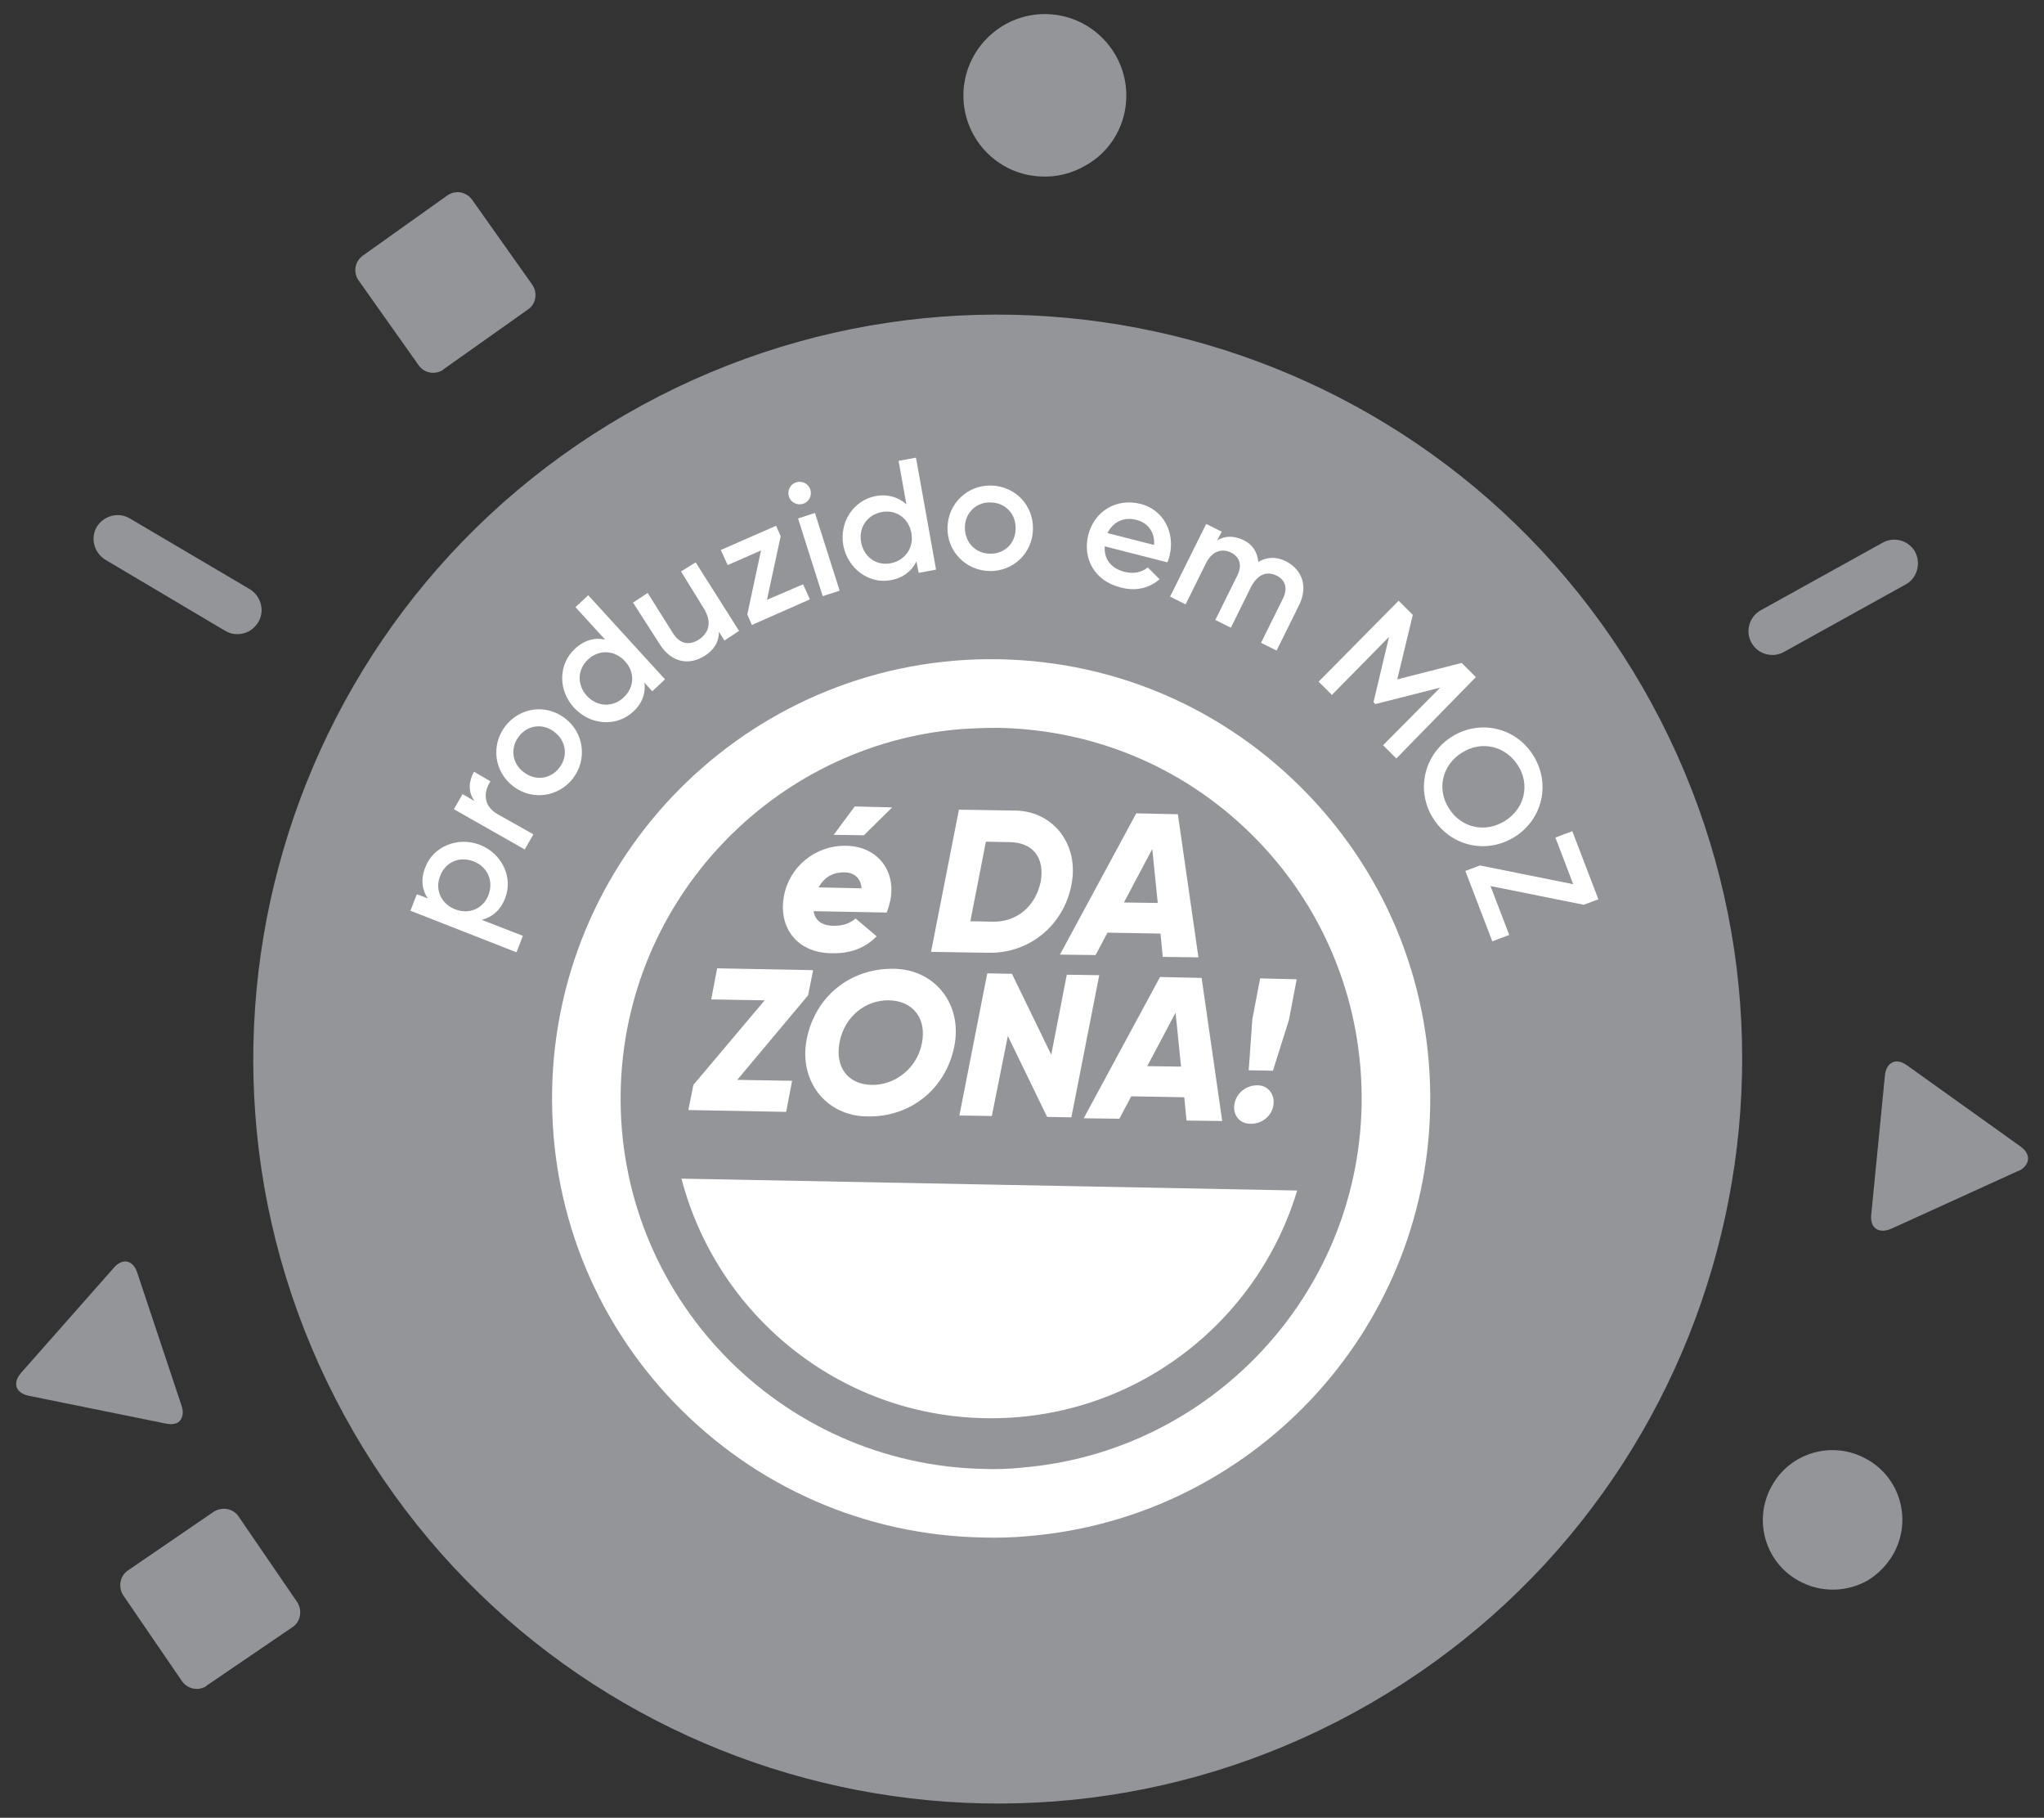<?xml version="1.0" encoding="utf-8"?>
<!-- Generator: Adobe Illustrator 22.0.0, SVG Export Plug-In . SVG Version: 6.00 Build 0)  -->
<svg version="1.1" id="Layer_1" xmlns="http://www.w3.org/2000/svg" xmlns:xlink="http://www.w3.org/1999/xlink" x="0px" y="0px"
	 viewBox="0 0 447.2 397.6" style="enable-background:new 0 0 447.2 397.6;" xml:space="preserve">
<rect x="0" y="0" width="447.2" height="397.6" fill="#333333" stroke="none"/>
<style type="text/css">
	.Drop_x0020_Shadow{fill:none;}
	.Round_x0020_Corners_x0020_2_x0020_pt{fill:#FFFFFF;stroke:#000000;stroke-miterlimit:10;}
	.Live_x0020_Reflect_x0020_X{fill:none;}
	.Bevel_x0020_Soft{fill:url(#SVGID_1_);}
	.Dusk{fill:#FFFFFF;}
	.Foliage_GS{fill:#FFDD00;}
	.Pompadour_GS{fill-rule:evenodd;clip-rule:evenodd;fill:#44ADE2;}
	.st0{fill:#939598;}
	.st1{fill:#FFFFFF;}
</style>
<linearGradient id="SVGID_1_" gradientUnits="userSpaceOnUse" x1="-360.91" y1="-662.788" x2="-360.203" y2="-662.081">
	<stop  offset="0" style="stop-color:#DEDFE3"/>
	<stop  offset="0.174" style="stop-color:#D8D9DD"/>
	<stop  offset="0.352" style="stop-color:#C9CACD"/>
	<stop  offset="0.532" style="stop-color:#B4B5B8"/>
	<stop  offset="0.714" style="stop-color:#989A9C"/>
	<stop  offset="0.895" style="stop-color:#797C7E"/>
	<stop  offset="1" style="stop-color:#656B6C"/>
</linearGradient>
<path class="st0" d="M97,80.8l18.5-13.1c1.8-1.2,2.2-3.7,0.9-5.5l-13.1-18.5c-1.3-1.8-3.7-2.2-5.5-0.9L79.4,55.9
	c-1.8,1.3-2.2,3.7-0.9,5.5l13.1,18.5c1.2,1.7,3.4,2.1,5.2,1.1L97,80.8"/>
<path class="st0" d="M56.5,136.1c1.5-2.5,0.6-5.7-1.8-7.2l-26.3-15.5c-2.5-1.5-5.7-0.6-7.2,1.8c-1.5,2.5-0.6,5.7,1.8,7.2L49.3,138
	c1.7,1,3.7,0.9,5.3,0C55.3,137.6,56,136.9,56.5,136.1"/>
<path class="st0" d="M246.4,21.8c0.5-9.8-7.1-18.2-16.9-18.7c-9.8-0.5-18.2,7.1-18.7,16.9c-0.5,9.8,7.1,18.2,16.9,18.6
	c3.5,0.2,6.9-0.7,9.8-2.4C242.6,33.4,246.1,28,246.4,21.8"/>
<path class="st0" d="M39.7,307.4L30,278.3c-0.9-2.7-3.2-3.2-5.1-1l-20.3,23c-1.9,2.2-1.2,4.4,1.7,5l30.1,6.1
	c1.1,0.2,1.9,0.1,2.6-0.3C39.9,310.4,40.3,309.1,39.7,307.4"/>
<path class="st0" d="M417,127.8c2.5-1.4,3.3-4.6,2-7.1c-1.4-2.5-4.6-3.4-7.1-2l-26.7,14.8c-2.5,1.4-3.4,4.6-2,7.1
	c1.4,2.5,4.6,3.4,7.1,2L417,127.8L417,127.8"/>
<path class="st0" d="M45.2,368.7L64,355.9c1.8-1.2,2.2-3.7,1-5.5l-12.8-18.7c-1.2-1.8-3.7-2.2-5.5-1L28,343.5
	c-1.8,1.2-2.2,3.7-1,5.5l12.8,18.7c1.2,1.7,3.4,2.2,5.2,1.2L45.2,368.7"/>
<path class="st0" d="M442.1,250.8L417.2,233c-2.3-1.7-4.5-0.7-4.8,2.2l-3,30.5c-0.3,2.9,1.6,4.2,4.3,3.1l27.9-12.7l0.5-0.2
	C444.2,254.5,444.3,252.4,442.1,250.8"/>
<path class="st0" d="M359.3,150.2c-45-77.9-144.6-104.5-222.5-59.5S32.3,235.2,77.3,313.1c45,77.9,144.6,104.5,222.5,59.5
	C377.6,327.7,404.3,228.1,359.3,150.2"/>
<path class="st0" d="M414.3,339.8c4.1-7.4,1.4-16.7-6-20.7c-7.4-4.1-16.7-1.4-20.7,6c-4.1,7.4-1.4,16.7,6,20.7
	c4.9,2.7,10.6,2.4,15-0.1C410.9,344.3,412.9,342.3,414.3,339.8"/>
<g>
	<g>
		<path class="st1" d="M149.1,257.8c7.7,29.6,34.3,51.8,66.4,52.4c32.1,0.6,59.5-20.5,68.3-49.8L149.1,257.8z"/>
	</g>
	<g>
		<path class="st1" d="M194.8,196.9c-0.1,0.5-0.4,1.7-0.8,2.7l-16-0.3c0.4,2.5,2.4,3.2,4.5,3.2c1.9,0,3.4-0.5,4.7-1.6l4.6,3.9
			c-2.6,2.6-5.7,3.8-9.9,3.7c-7.7-0.1-11.6-5.8-10.4-12.4c1.1-6.4,6.8-11.2,13.5-11.1C191.6,185,196.1,190.1,194.8,196.9z
			 M188.5,194.3c-0.2-2.5-1.9-3.5-3.9-3.5c-2.4,0-4.3,1.1-5.5,3.3L188.5,194.3z M189,182.7l-6.6-0.1l4.6-6.2l8.2,0.2L189,182.7z"/>
		<path class="st1" d="M234.4,193.6c-1.7,8.8-9.2,15-18.2,14.8l-12.5-0.2l6.1-31.1l12.5,0.2C230.5,177.5,236.2,184.8,234.4,193.6z
			 M221,184.2l-5.3-0.1l-3.4,17.4l4.9,0.1c5.3,0.1,9.4-3.4,10.5-8.8C228.6,187.5,225.9,184.3,221,184.2z"/>
		<path class="st1" d="M253.9,204.2l-11.6-0.2l-2.6,4.9l-7.8-0.1l16.7-30.9l9.1,0.2l4.5,31.3l-7.8-0.1L253.9,204.2z M253.3,197.5
			l-1.2-11.8l-6.2,11.7L253.3,197.5z"/>
	</g>
	<g>
		<path class="st1" d="M176.8,217.7l-15.5,18.5l12,0.2l-1.3,6.8l-21.4-0.4l1.1-5.5l15.6-18.5l-11.7-0.2l1.3-6.8l21,0.4L176.8,217.7z
			"/>
		<path class="st1" d="M176.5,227.3c1.8-9.2,9.4-15.6,19.2-15.4c8.9,0.2,14.9,7.8,13.1,16.9c-1.8,9.2-9.4,15.6-19.1,15.4
			C180.7,244.1,174.7,236.4,176.5,227.3z M201.7,228.2c1.1-5.6-2.1-9.3-7.2-9.4c-5.1-0.1-9.7,3.5-10.8,9.1c-1.1,5.6,1.9,9.3,7,9.4
			C195.7,237.4,200.6,233.8,201.7,228.2z"/>
		<path class="st1" d="M216,212.9l5.4,0.1l8.6,17.7l3.4-17.5l7.1,0.1l-6.1,31.1l-5.3-0.1l-8.6-17.7l-3.5,17.5l-7.1-0.1L216,212.9z"
			/>
		<path class="st1" d="M259.1,240l-11.6-0.2l-2.6,4.9l-7.8-0.1l16.7-30.9l9.1,0.2l4.5,31.3l-7.8-0.1L259.1,240z M258.4,233.3
			l-1.2-11.8l-6.2,11.7L258.4,233.3z"/>
		<path class="st1" d="M270.1,241.4c0.4-2.3,2.6-4.1,5.1-4c2.3,0,3.8,2.1,3.4,4.4c-0.4,2.3-2.5,4.1-5.1,4
			C271.2,245.8,269.6,243.8,270.1,241.4z M274,222.9l1.7-8.9l8,0.2l-1.7,8.9l-3.5,11.1l-5.3-0.1L274,222.9z"/>
	</g>
	<g>
		<path class="st1" d="M224.9,336c-3.3,0.3-6.6,0.4-9.9,0.3c-25.7-0.5-49.6-11-67.4-29.4c-17.8-18.5-27.3-42.8-26.8-68.5
			c1-53,44.9-95.2,97.9-94.2c25.7,0.5,49.6,11,67.4,29.5c17.8,18.5,27.3,42.8,26.8,68.5C312,291.8,273.4,332,224.9,336z M210,159.5
			c-40.8,3.4-73.4,37.4-74.2,79.2c-0.9,44.7,34.8,81.7,79.5,82.6c2.8,0.1,5.6,0,8.4-0.3c40.8-3.4,73.4-37.4,74.2-79.2
			c0.4-21.6-7.6-42.2-22.6-57.8c-15-15.6-35.2-24.4-56.9-24.8C215.6,159.2,212.8,159.3,210,159.5z"/>
	</g>
</g>
<g>
	<path class="st1" d="M105,184.8c4.9,1.9,7.3,7.2,5.5,11.7c-1,2.6-2.8,4.1-5.1,4.7l9,3.5l-1.4,3.6l-23.2-9.1l1.4-3.6l2.4,0.9
		c-1.3-1.9-1.6-4.3-0.5-6.9C94.8,185.2,100.1,182.9,105,184.8z M103.6,188.4c-3.1-1.2-6.2,0.2-7.3,3.2c-1.2,3,0.2,6.1,3.3,7.3
		c3.1,1.2,6.2-0.2,7.3-3.2C108,192.7,106.7,189.6,103.6,188.4z"/>
	<path class="st1" d="M103.7,168.8l3.6,2.1c-1.4,2.1-1.8,5.3,1.6,7.2l7.8,4.4l-1.9,3.3l-15.5-8.8l1.9-3.3l2.6,1.5
		C102.3,173.1,102.6,170.8,103.7,168.8z"/>
	<path class="st1" d="M112.3,172c-4.2-3.2-4.9-9-1.8-13.1c3.2-4.2,8.9-5,13.1-1.8c4.2,3.2,4.9,9,1.8,13.1
		C122.3,174.3,116.5,175.2,112.3,172z M121.3,160.1c-2.6-2-5.9-1.5-7.8,1s-1.5,5.9,1.1,7.8c2.6,2,5.9,1.5,7.8-1
		S123.9,162.1,121.3,160.1z"/>
	<path class="st1" d="M128.7,130.2l16.8,18.4l-2.8,2.6l-1.7-1.9c0.3,2.3-0.5,4.6-2.5,6.4c-3.6,3.3-9.3,3-12.9-0.9
		c-3.6-3.9-3.4-9.6,0.2-12.9c2-1.9,4.4-2.5,6.6-2l-6.5-7.1L128.7,130.2z M136.7,144.6c-2.2-2.4-5.6-2.6-8-0.4
		c-2.4,2.2-2.5,5.6-0.3,8s5.6,2.6,8,0.4C138.8,150.4,139,147,136.7,144.6z"/>
	<path class="st1" d="M152.2,123l9.5,15l-3.2,2.1l-1.2-1.9c0,2.2-1.1,4-3.2,5.3c-3.4,2.1-7.2,1.4-9.7-2.5l-5.9-9.2l3.2-2.1l5.6,8.9
		c1.5,2.3,3.5,2.6,5.6,1.3c2.1-1.4,3-3.7,1.1-6.8L149,125L152.2,123z"/>
	<path class="st1" d="M175.7,127.8l1.5,3.3l-12.7,5.6l-1-2.3l3-14l-7.3,3.2l-1.5-3.3l12.1-5.3l1,2.3l-3,13.9L175.7,127.8z"/>
	<path class="st1" d="M172.6,108.6c-0.4-1.3,0.3-2.7,1.6-3.1s2.7,0.3,3.1,1.6c0.4,1.3-0.3,2.7-1.6,3.1S173,109.9,172.6,108.6z
		 M174.6,113.4l3.7-1.2l5.4,17l-3.7,1.2L174.6,113.4z"/>
	<path class="st1" d="M200.4,100.1l4.4,24.5l-3.8,0.7l-0.5-2.5c-1,2.1-2.9,3.6-5.6,4.1c-4.8,0.9-9.4-2.5-10.4-7.6
		c-0.9-5.2,2.3-9.9,7.1-10.8c2.7-0.5,5,0.3,6.7,1.8l-1.7-9.5L200.4,100.1z M199.4,116.6c-0.6-3.3-3.4-5.2-6.5-4.6s-5.1,3.3-4.5,6.6
		s3.4,5.2,6.5,4.6S200,119.8,199.4,116.6z"/>
	<path class="st1" d="M207.3,115.4c0.1-5.3,4.4-9.3,9.5-9.2c5.2,0.1,9.3,4.2,9.2,9.5c-0.1,5.3-4.3,9.3-9.5,9.2
		C211.3,124.8,207.2,120.6,207.3,115.4z M222.2,115.6c0.1-3.2-2.3-5.7-5.5-5.7c-3.1-0.1-5.6,2.3-5.6,5.5s2.3,5.7,5.5,5.7
		C219.7,121.2,222.2,118.9,222.2,115.6z"/>
	<path class="st1" d="M246.1,125.1c2.1,0.5,3.9,0,5-1l2.6,2.6c-2.2,1.9-5.1,2.7-8.5,1.8c-5.7-1.4-8.4-6.3-7.1-11.5
		c1.3-5.1,6-8.1,11.4-6.8c5.1,1.3,7.6,6.3,6.4,11.3c-0.1,0.5-0.3,1.1-0.5,1.5l-13.7-3.5C241.5,122.5,243.3,124.4,246.1,125.1z
		 M252.5,119.2c0.2-3.1-1.6-4.9-3.9-5.5c-2.8-0.7-5.1,0.5-6.3,2.9L252.5,119.2z"/>
	<path class="st1" d="M284.2,132.4l-4.9,9.9l-3.4-1.7l4.8-9.7c1.1-2.2,0.5-4.1-1.4-5c-2-1-4.1-0.4-5.6,2.5l-4.4,8.9l-3.4-1.7
		l4.8-9.7c1.1-2.2,0.6-4-1.3-5c-1.9-1-4.2-0.5-5.6,2.4l-4.4,8.9l-3.4-1.7l7.9-15.9l3.4,1.7l-1,1.9c1.8-1.1,3.7-1,5.7-0.1
		c2.1,1,3.1,2.7,3.3,4.8c1.9-1.1,4-1.2,6.1-0.1C285,124.7,286.2,128.4,284.2,132.4z"/>
	<path class="st1" d="M305.5,165.9l-2.9-2.9l12.5-12.6l-14.2,3.6l-0.4-0.4l3.4-14.3L291.4,152l-2.9-2.9l17.5-17.7l3.1,3.1l-3.4,14.1
		l14.1-3.6l3.1,3.1L305.5,165.9z"/>
	<path class="st1" d="M317.7,161.1c6.1-3.8,14-2,17.8,4.2c3.8,6.1,2,14-4.2,17.8c-6.1,3.8-14,2-17.8-4.2
		C309.7,172.8,311.6,164.9,317.7,161.1z M329.2,179.6c4.4-2.7,5.6-8,2.9-12.2s-7.9-5.5-12.2-2.8c-4.4,2.7-5.6,8-2.9,12.2
		C319.6,181,324.8,182.3,329.2,179.6z"/>
	<path class="st1" d="M330.2,204.5l-3.7,1.4l-5.9-15.4l3.2-1.2l20.4,4.1l-3.9-10.2l3.7-1.4l5.7,14.9l-3.2,1.2l-20.4-4.1L330.2,204.5
		z"/>
</g>
</svg>
